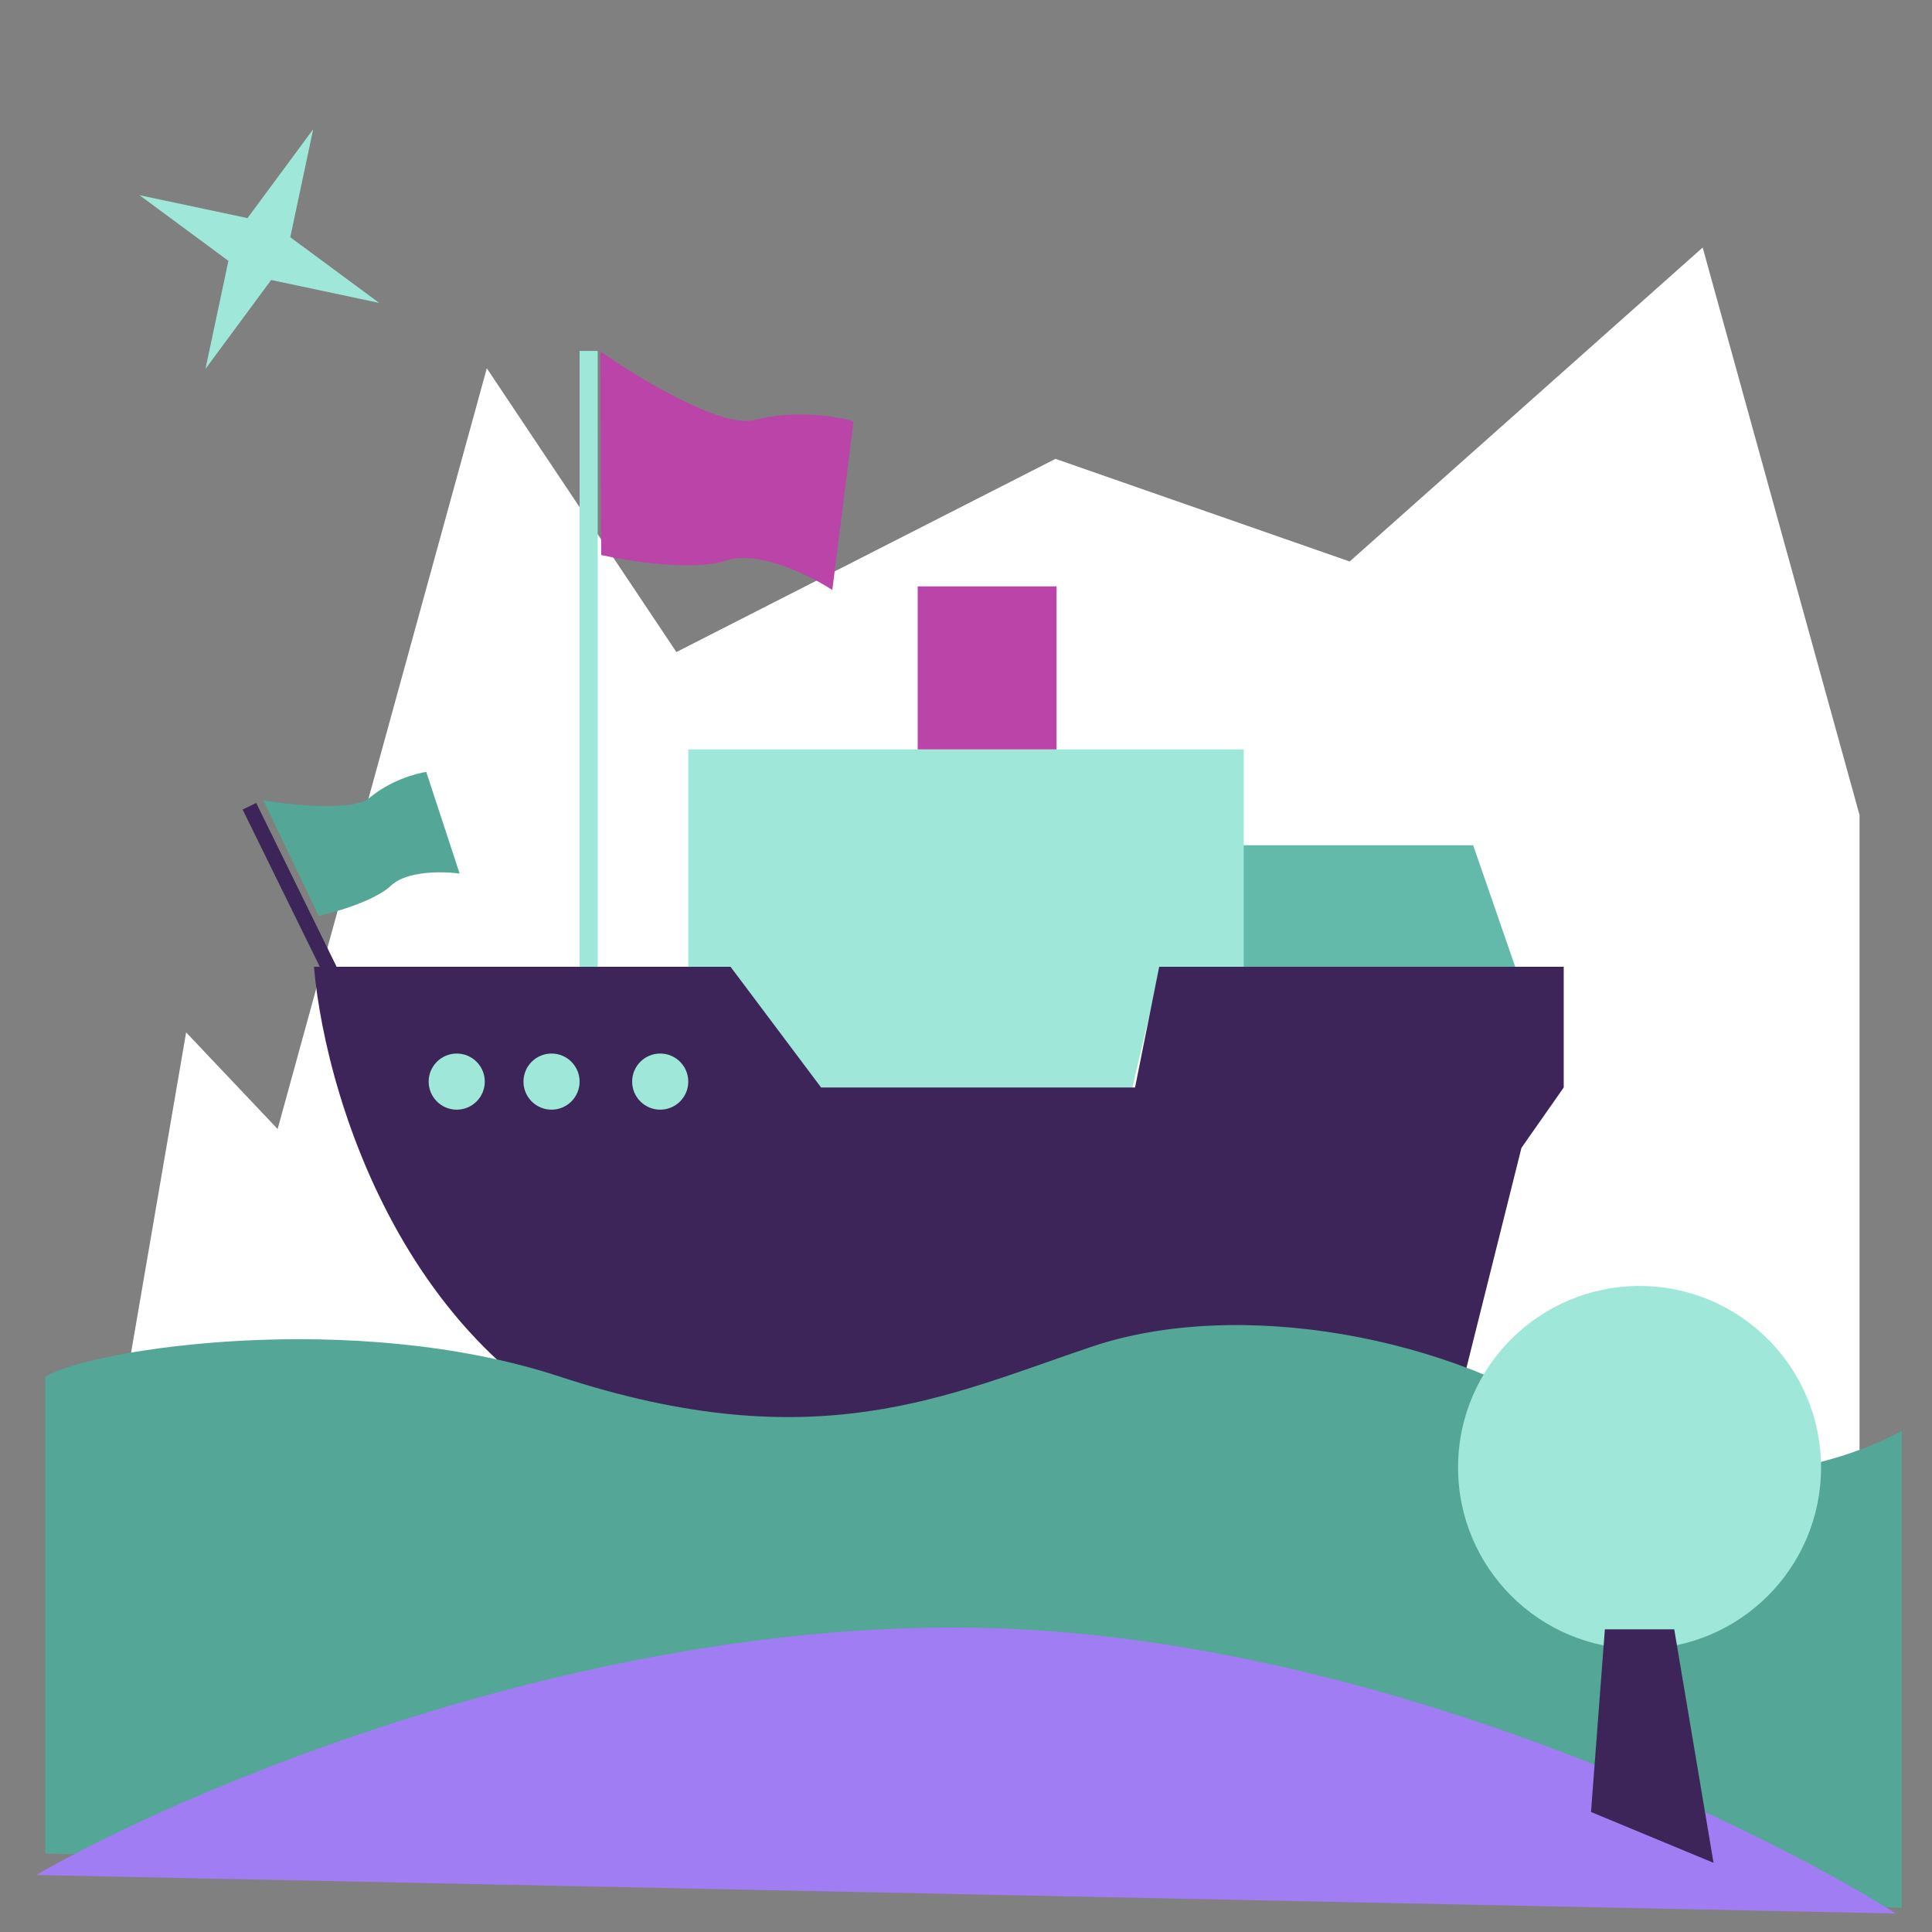 <svg width="160" height="160" viewBox="0 0 160 160" fill="none" xmlns="http://www.w3.org/2000/svg">
<rect x="0" y="0" width="160" height="160" fill="#808080" stroke="none"/>
<path d="M15.414 85.5L10 117L154 125.5V67.5L141.008 20.5L111.774 46.5L87.413 38L56.015 54L40.316 30.5L22.992 93.5L15.414 85.5Z" fill="white"/>
<path d="M122 70H102V83H126.5L122 70Z" fill="#64BAAA"/>
<path d="M57 62.062V77.562V80.062H60.5L67.75 90.188H93.75L96.125 80.062H103V62.062H57Z" fill="#9EE7D9"/>
<path d="M49.723 29.102L49.789 45.964C52.107 46.488 57.418 47.314 60.123 46.425C62.829 45.535 67.121 47.678 68.928 48.86L70.684 34.897C69.353 34.494 65.909 33.897 62.489 34.781C59.753 35.488 52.838 31.289 49.723 29.102Z" fill="#BB44A9"/>
<path d="M21.809 66.277L26.392 75.855C27.852 75.528 31.097 74.567 32.397 73.332C33.696 72.097 36.716 72.159 38.064 72.344L35.299 63.925C34.433 64.055 32.312 64.643 30.605 66.068C29.238 67.208 24.172 66.682 21.809 66.277Z" fill="#54A696"/>
<path d="M57 121.062C34.6 115.862 27 91.562 26 80.062H60.5L68 90.062H94L96 80.062H129.5V90.062L126 95.062L119.5 121.062H57Z" fill="#3D255A"/>
<path d="M76 62.062V48.562H87.5V62.062H76Z" fill="#BB44A9"/>
<rect x="48" y="29.062" width="1.5" height="51" fill="#9EE7D9"/>
<rect x="20.094" y="67.046" width="1.25" height="19.283" transform="rotate(-26.149 20.094 67.046)" fill="#3D255A"/>
<circle cx="37.824" cy="89.574" r="2.324" fill="#9EE7D9"/>
<circle cx="45.676" cy="89.574" r="2.324" fill="#9EE7D9"/>
<circle cx="54.676" cy="89.574" r="2.324" fill="#9EE7D9"/>
<path d="M46.343 114C29.306 108.4 7.732 111.667 3.75 114V153.5L157.5 158V118.5C152.652 121.167 140.671 124.9 131.529 118.5C120.101 110.5 102.441 107.5 90.494 111.5C78.547 115.5 67.639 121 46.343 114Z" fill="#54A696"/>
<path d="M79 134.781C46.6 134.781 14.833 148.447 3 155.28L157 158.469C144.5 150.573 111.4 134.781 79 134.781Z" fill="#A17DF3"/>
<circle cx="135.781" cy="121.531" r="15.031" fill="#9EE7D9"/>
<path d="M132.909 134.933L131.76 150.06L141.908 154.272L138.653 134.933H132.909Z" fill="#3D255A"/>
<path fill-rule="evenodd" clip-rule="evenodd" d="M24.04 19.646L31.402 25.085L22.456 23.188L17.017 30.549L18.915 21.604L11.553 16.165L20.498 18.062L25.938 10.701L24.04 19.646Z" fill="#9EE7D9"/>
</svg>

